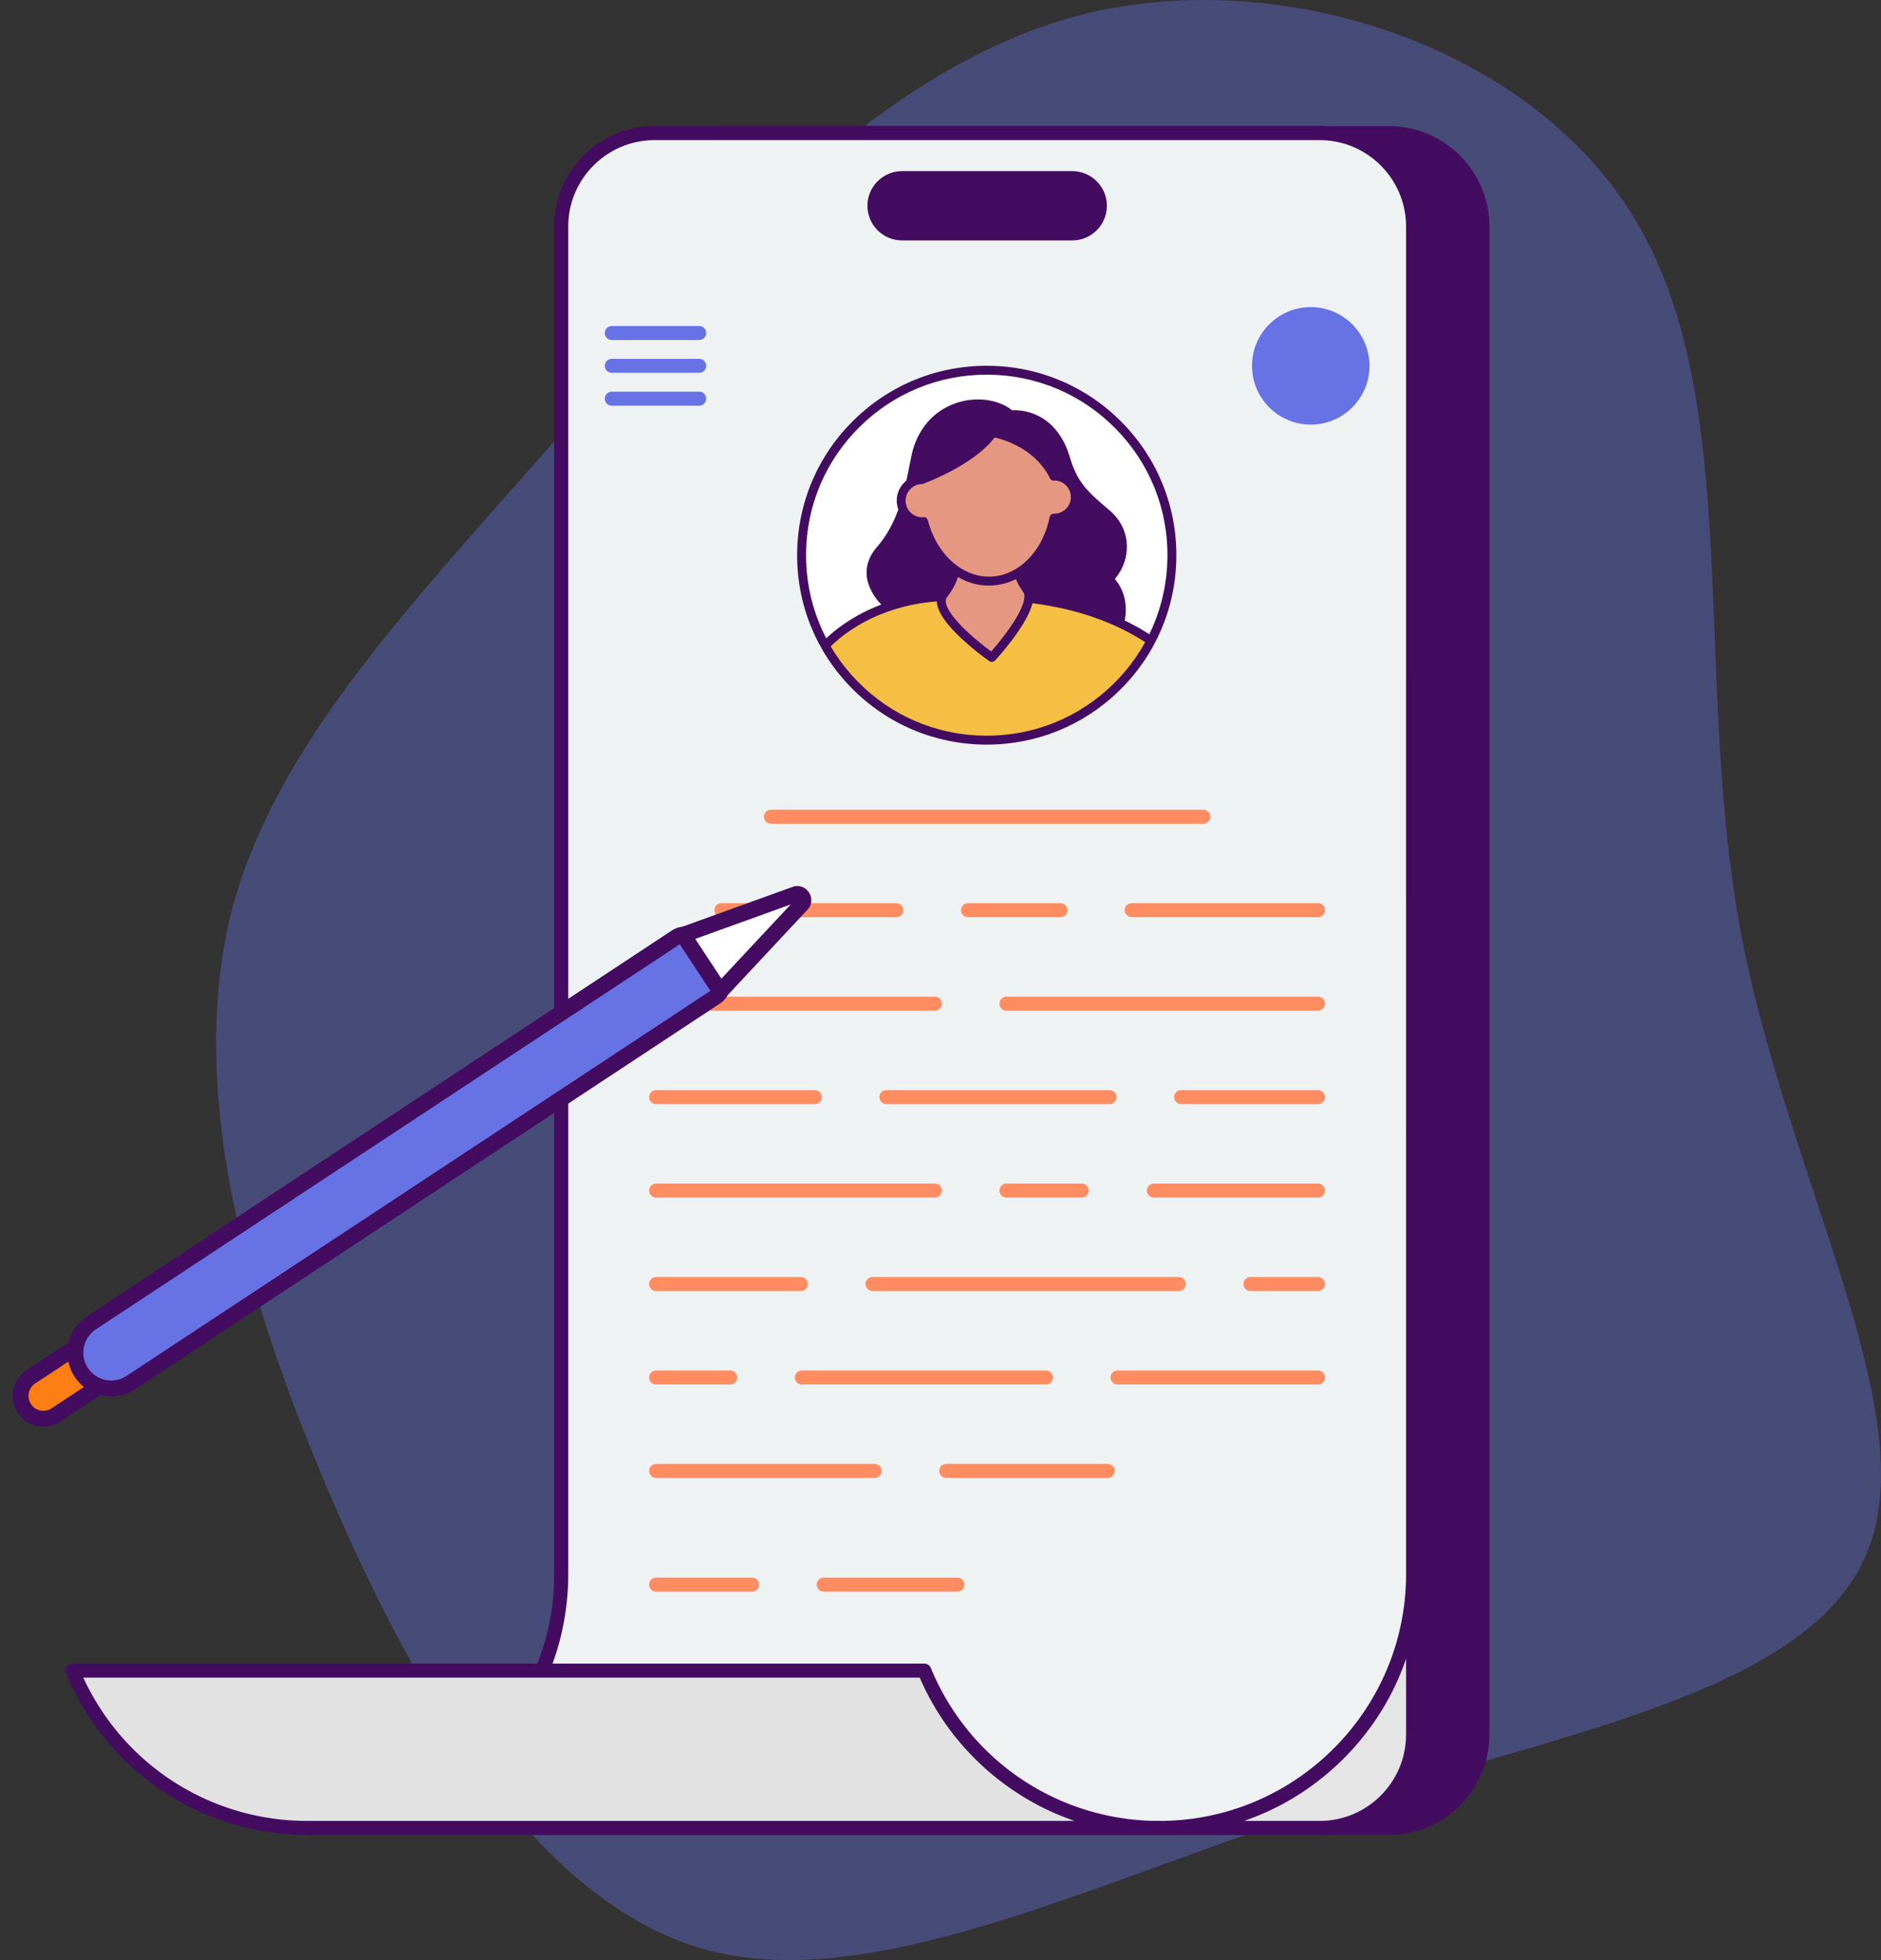 <svg xmlns="http://www.w3.org/2000/svg" width="2237" height="2331" fill="none"><rect width="100%" height="100%" fill="#333333" stroke="none"/><path fill="url(#a)" d="M1949.07 268.694c122.49 212.861 65.52 529.277 119.64 831.306 54.13 299.16 222.2 581.06 150.98 747.9-68.37 166.83-373.17 215.73-652.34 304.91-282.01 92.04-538.39 221.49-734.948 163.96-199.405-60.41-341.837-307.79-444.388-549.42-102.551-241.62-162.373-474.62-113.946-678.85 51.276-201.357 213.648-368.194 390.264-569.55S1034.66 84.597 1282.49 18.438c244.98-63.283 546.94 40.271 666.58 250.256"/><g clip-path="url(#b)"><path fill="#430C61" d="M861.027 2173.89h790.923c61.33 0 111.05-49.72 111.05-111.06V269.387c0-61.335-49.72-111.058-111.05-111.058H861.027c-61.332 0-111.052 49.723-111.052 111.058V2062.83c0 61.34 49.72 111.06 111.052 111.06"/><path fill="#430C61" d="M1651.95 2182.22H861.027c-65.827 0-119.381-53.55-119.381-119.39V269.388C741.646 203.557 795.2 150 861.027 150h790.923c65.83 0 119.38 53.557 119.38 119.388V2062.83c0 65.84-53.55 119.39-119.38 119.39M861.027 166.659c-56.642 0-102.723 46.083-102.723 102.729V2062.83c0 56.65 46.081 102.73 102.723 102.73h790.923c56.64 0 102.73-46.08 102.73-102.73V269.388c0-56.646-46.09-102.729-102.73-102.729z"/><path fill="#E5E5E5" d="M778.525 2173.89h790.925c61.33 0 111.05-49.72 111.05-111.06V269.387c0-61.335-49.72-111.058-111.05-111.058H778.525c-61.332 0-111.052 49.723-111.052 111.058V2062.83c0 61.34 49.72 111.06 111.052 111.06"/><path fill="#430C61" d="M1569.45 2182.22H778.525c-65.827 0-119.38-53.55-119.38-119.39V269.388c0-65.831 53.553-119.388 119.38-119.388h790.925c65.83 0 119.38 53.557 119.38 119.388V2062.83c0 65.84-53.55 119.39-119.38 119.39M778.525 166.659c-56.642 0-102.723 46.083-102.723 102.729V2062.83c0 56.65 46.081 102.73 102.723 102.73h790.925c56.64 0 102.72-46.08 102.72-102.73V269.388c0-56.646-46.08-102.729-102.72-102.729z"/><path fill="#EFF2F3" d="M365.549 2173.89c166.748 0 301.924-135.18 301.924-301.94V269.388c0-61.336 49.72-111.058 111.052-111.058h790.925c61.33 0 111.05 49.722 111.05 111.058l.02 1602.562c0 166.76-135.18 301.94-301.93 301.94z"/><path fill="#430C61" d="M1378.59 2182.22H365.55a8.34 8.34 0 0 1-5.89-2.44 8.32 8.32 0 0 1-2.439-5.89c0-2.21.877-4.32 2.439-5.89a8.34 8.34 0 0 1 5.89-2.44c161.889 0 293.594-131.71 293.594-293.61V269.388C659.146 203.557 712.699 150 778.527 150h790.923c65.83 0 119.38 53.557 119.38 119.388l.02 1602.562c0 82.88-32.28 160.79-90.87 219.4-58.6 58.6-136.51 90.87-219.39 90.87m-912.252-16.66h912.252c161.89 0 293.6-131.71 293.6-293.61l-.02-1602.561c0-56.645-46.08-102.729-102.72-102.729H778.527c-56.643 0-102.724 46.084-102.724 102.729V1871.95c0 82.88-32.271 160.8-90.87 219.4-33.974 33.97-74.434 59.1-118.595 74.21"/><path fill="#6772E5" d="M1558.84 496.633c33.98 0 61.53-27.551 61.53-61.537s-27.55-61.537-61.53-61.537-61.53 27.551-61.53 61.537 27.55 61.537 61.53 61.537"/><path fill="#6772E5" d="M1558.84 504.962c-38.52 0-69.86-31.342-69.86-69.867s31.34-69.866 69.86-69.866 69.86 31.341 69.86 69.866-31.34 69.867-69.86 69.867m0-123.075c-29.34 0-53.2 23.869-53.2 53.208 0 29.34 23.86 53.208 53.2 53.208s53.21-23.868 53.21-53.208c0-29.339-23.87-53.208-53.21-53.208M831.526 482.469H727.602a8.327 8.327 0 0 1-5.889-14.219 8.33 8.33 0 0 1 5.889-2.439h103.924a8.327 8.327 0 0 1 5.889 14.219 8.33 8.33 0 0 1-5.889 2.439m0-39.044H727.602a8.328 8.328 0 0 1-5.889-14.219 8.32 8.32 0 0 1 5.889-2.44h103.924a8.328 8.328 0 1 1 0 16.659m0-39.045H727.602a8.328 8.328 0 0 1 0-16.659h103.924a8.328 8.328 0 0 1 0 16.659"/><path fill="#430C61" d="M1072.8 211.836h202.38c18.16 0 32.88 14.723 32.88 32.885 0 18.163-14.72 32.886-32.88 32.886H1072.8c-18.16 0-32.88-14.723-32.88-32.886 0-18.162 14.72-32.885 32.88-32.885"/><path fill="#430C61" d="M1275.18 285.936H1072.8c-22.72 0-41.21-18.489-41.21-41.215s18.49-41.215 41.21-41.215h202.38c22.72 0 41.21 18.489 41.21 41.215s-18.49 41.215-41.21 41.215m-202.38-65.771c-13.54 0-24.55 11.015-24.55 24.556 0 13.54 11.01 24.556 24.55 24.556h202.38c13.54 0 24.55-11.016 24.55-24.556s-11.01-24.556-24.55-24.556z"/><path fill="#FF8D61" d="M1138.61 1892.89H979.6a8.34 8.34 0 0 1-5.89-2.44 8.32 8.32 0 0 1-2.439-5.89c0-2.21.877-4.33 2.439-5.89a8.34 8.34 0 0 1 5.89-2.44h159.01c2.21 0 4.33.88 5.89 2.44a8.3 8.3 0 0 1 2.44 5.89c0 2.21-.87 4.33-2.44 5.89a8.33 8.33 0 0 1-5.89 2.44m-244.191 0h-114.09a8.329 8.329 0 0 1-5.89-14.22 8.34 8.34 0 0 1 5.89-2.44h114.09c2.209 0 4.328.88 5.89 2.44a8.32 8.32 0 0 1 2.439 5.89c0 2.21-.877 4.33-2.439 5.89a8.34 8.34 0 0 1-5.89 2.44m422.931-135.22h-192.04c-2.21 0-4.32-.88-5.89-2.44a8.35 8.35 0 0 1-2.44-5.89 8.334 8.334 0 0 1 8.33-8.33h192.04c2.21 0 4.33.87 5.89 2.44a8.33 8.33 0 0 1 2.44 5.89c0 2.21-.88 4.32-2.44 5.89a8.33 8.33 0 0 1-5.89 2.44m-277.22 0h-259.8a8.34 8.34 0 0 1-5.889-2.44 8.325 8.325 0 0 1 0-11.78 8.3 8.3 0 0 1 5.889-2.44h259.8c2.21 0 4.33.87 5.89 2.44a8.3 8.3 0 0 1 2.44 5.89 8.334 8.334 0 0 1-8.33 8.33m527.28-111.15h-238.34c-2.21 0-4.33-.88-5.89-2.44a8.3 8.3 0 0 1-2.44-5.89c0-2.21.87-4.33 2.44-5.89a8.33 8.33 0 0 1 5.89-2.44h238.34a8.334 8.334 0 0 1 8.33 8.33 8.334 8.334 0 0 1-8.33 8.33m-323.52 0H953.668a8.34 8.34 0 0 1-5.89-2.44 8.32 8.32 0 0 1-2.439-5.89c0-2.21.877-4.33 2.439-5.89a8.34 8.34 0 0 1 5.89-2.44h290.222c2.21 0 4.32.88 5.89 2.44a8.33 8.33 0 0 1 2.44 5.89c0 2.21-.88 4.33-2.44 5.89a8.35 8.35 0 0 1-5.89 2.44m-375.402 0H780.33a8.34 8.34 0 0 1-5.889-2.44 8.325 8.325 0 0 1 0-11.78 8.34 8.34 0 0 1 5.889-2.44h88.158c2.209 0 4.327.88 5.889 2.44a8.32 8.32 0 0 1 2.439 5.89c0 2.21-.877 4.33-2.439 5.89a8.34 8.34 0 0 1-5.889 2.44m698.922-111.14h-80.28a8.334 8.334 0 0 1-8.33-8.33 8.334 8.334 0 0 1 8.33-8.33h80.28a8.334 8.334 0 0 1 8.33 8.33 8.334 8.334 0 0 1-8.33 8.33m-165.56 0h-364.23c-2.2 0-4.32-.88-5.89-2.44a8.32 8.32 0 0 1-2.43-5.89c0-2.21.87-4.33 2.43-5.89a8.37 8.37 0 0 1 5.89-2.44h364.23a8.334 8.334 0 0 1 8.33 8.33 8.334 8.334 0 0 1-8.33 8.33m-449.406 0H780.33a8.34 8.34 0 0 1-5.889-2.44 8.325 8.325 0 0 1 0-11.78 8.34 8.34 0 0 1 5.889-2.44h172.114c2.209 0 4.327.88 5.889 2.44a8.325 8.325 0 0 1 0 11.78 8.34 8.34 0 0 1-5.889 2.44m614.966-111.15h-195.12c-2.21 0-4.33-.87-5.89-2.44a8.3 8.3 0 0 1-2.44-5.89c0-2.2.87-4.32 2.44-5.88a8.3 8.3 0 0 1 5.89-2.44h195.12c2.21 0 4.33.87 5.89 2.44a8.33 8.33 0 0 1 2.44 5.88c0 2.21-.88 4.33-2.44 5.89a8.3 8.3 0 0 1-5.89 2.44m-280.93 0h-89.55c-2.2 0-4.32-.87-5.88-2.44a8.3 8.3 0 0 1-2.44-5.89c0-2.2.87-4.32 2.44-5.88a8.29 8.29 0 0 1 5.88-2.44h89.55a8.328 8.328 0 0 1 8.33 8.32 8.334 8.334 0 0 1-8.33 8.33m-174.72 0H780.329a8.3 8.3 0 0 1-5.89-2.44 8.323 8.323 0 0 1 0-11.77 8.3 8.3 0 0 1 5.89-2.44h331.431c2.2 0 4.32.87 5.89 2.44a8.32 8.32 0 0 1 2.43 5.88c0 2.21-.87 4.33-2.43 5.89a8.33 8.33 0 0 1-5.89 2.44m455.65-111.14h-162.75a8.334 8.334 0 0 1-8.33-8.33 8.334 8.334 0 0 1 8.33-8.33h162.75a8.334 8.334 0 0 1 8.33 8.33 8.334 8.334 0 0 1-8.33 8.33m-247.93 0h-265.29a8.334 8.334 0 0 1-8.33-8.33 8.334 8.334 0 0 1 8.33-8.33h265.29a8.334 8.334 0 0 1 8.33 8.33 8.334 8.334 0 0 1-8.33 8.33m-350.468 0H780.329a8.329 8.329 0 0 1-5.89-14.22 8.34 8.34 0 0 1 5.89-2.44h188.683c2.209 0 4.327.88 5.889 2.44a8.325 8.325 0 0 1 0 11.78 8.34 8.34 0 0 1-5.889 2.44m598.398-111.14h-370.48a8.33 8.33 0 0 1-8.32-8.33c0-2.21.87-4.33 2.44-5.89a8.33 8.33 0 0 1 5.88-2.44h370.48a8.334 8.334 0 0 1 8.33 8.33c0 2.21-.88 4.32-2.44 5.89a8.33 8.33 0 0 1-5.89 2.44m-455.65 0H780.329a8.34 8.34 0 0 1-5.89-2.44 8.329 8.329 0 0 1 5.89-14.22h331.431c2.2 0 4.32.88 5.89 2.44a8.32 8.32 0 0 1 2.43 5.89c0 2.21-.87 4.32-2.43 5.89a8.37 8.37 0 0 1-5.89 2.44m455.65-111.15h-221.53c-2.21 0-4.33-.87-5.89-2.44a8.33 8.33 0 0 1-2.44-5.89c0-2.21.88-4.32 2.44-5.89a8.33 8.33 0 0 1 5.89-2.44h221.53c2.21 0 4.33.88 5.89 2.44a8.35 8.35 0 0 1 2.44 5.89c0 2.21-.88 4.33-2.44 5.89a8.3 8.3 0 0 1-5.89 2.44m-306.24 0h-109.92c-2.21 0-4.33-.87-5.89-2.44a8.3 8.3 0 0 1-2.44-5.89 8.334 8.334 0 0 1 8.33-8.33h109.92a8.334 8.334 0 0 1 8.33 8.33c0 2.21-.87 4.33-2.44 5.89a8.3 8.3 0 0 1-5.89 2.44m-195.1 0H857.979a8.3 8.3 0 0 1-5.89-2.44 8.32 8.32 0 0 1-2.439-5.89c0-2.21.877-4.32 2.439-5.89a8.34 8.34 0 0 1 5.89-2.44h208.091c2.2 0 4.32.88 5.89 2.44a8.34 8.34 0 0 1 2.43 5.89c0 2.21-.87 4.33-2.43 5.89a8.33 8.33 0 0 1-5.89 2.44m364.88-111.141H916.782a8.33 8.33 0 0 1 0-16.659h514.168c2.21 0 4.33.878 5.89 2.44a8.3 8.3 0 0 1 2.44 5.889c0 2.209-.87 4.328-2.44 5.89a8.32 8.32 0 0 1-5.89 2.44"/><path fill="#E2E2E2" d="M365.621 2173.89c-126.087 0-234.101-77.3-279.293-187.09H1099.3c45.19 109.79 153.21 187.09 279.29 187.09z"/><path fill="#430C61" d="M1378.59 2182.22H365.622c-62.692 0-123.095-18.61-174.677-53.82-50.351-34.37-89.189-82.24-112.317-138.43a8.32 8.32 0 0 1 .783-7.8 8.4 8.4 0 0 1 2.997-2.72 8.4 8.4 0 0 1 3.921-.98H1099.3c1.65 0 3.27.49 4.64 1.41s2.44 2.22 3.06 3.75c45.5 110.52 152.1 181.93 271.59 181.93a8.334 8.334 0 0 1 8.33 8.33c0 2.21-.87 4.33-2.44 5.89a8.3 8.3 0 0 1-5.89 2.44M99.05 1995.13c47.977 103.96 151.273 170.43 266.572 170.43h912.398c-26.09-8.93-50.98-21.38-74.1-37.16-48.8-33.32-86.79-79.31-110.14-133.27z"/><path fill="#fff" d="M1175.63 880.248c121.62 0 220.21-98.489 220.21-219.981 0-121.493-98.59-219.982-220.21-219.982s-220.21 98.489-220.21 219.982 98.59 219.981 220.21 219.981"/><path fill="#430C61" d="M1318.54 688.723c20.59-20.653 23.87-55.469-3.15-78.264-28.88-24.319-39.16-35.079-48.48-65.908-17.53-57.787-65.11-51.116-65.11-51.116-28.51-25.299-98.56-16.541-112.71 49.428-6.57 30.86-12.04 76.201-42.08 110.889-30.12 34.742 10.29 66.573 10.29 66.573-20.34 34.316 51.71 101.169 152.34 93.411 80.6-6.194 105.01-37.097 113.55-52.535 18.51-33.586 9.14-59.533-4.65-72.478"/><path fill="#430C61" d="M1183.61 819.422c-24.57-1.136-48.26-6.598-69.84-16.097-25.41-11.21-46.16-27.613-57.07-45.013-8.23-13.137-10.26-25.997-5.88-36.627-6.04-5.655-18.33-19.308-20.01-36.883-1.15-12.17 2.97-23.734 12.25-34.446 25.21-29.066 32.49-65.946 38.34-95.615.85-4.328 1.73-8.653 2.62-12.975 3.5-16.336 10.42-30.242 20.6-41.357 8.97-9.788 20.46-17.132 33.29-21.349 23.51-7.679 49.57-4.102 65.74 8.888 4.54-.258 14.69-.122 26.21 4.431 13.91 5.501 32.56 18.743 42.21 50.577 8.96 29.625 18.8 39.752 46.81 63.381 13.19 11.132 20.56 25.508 21.21 41.538.65 14.613-4.56 29.189-14.27 40.746 13.4 15.531 20.16 42.24 1.99 75.161-17.35 31.546-58.08 50.598-117.75 55.214-8.91.667-17.74.828-26.45.426m-17.25-333.78c-8.25-.408-16.9.741-25.22 3.474-14.11 4.633-38.91 17.87-46.85 54.859-.88 4.258-1.75 8.52-2.6 12.786-6.06 30.862-13.66 69.244-40.69 100.458-7.32 8.454-10.58 17.362-9.75 26.47 1.71 18.35 19.1 32.396 19.28 32.483 2.05 1.612 2.57 4.571 1.25 6.846-4.59 7.774-3.24 18.362 3.81 29.676 9.78 15.649 28.85 30.616 52.32 40.935 15.05 6.611 37.56 13.85 66.02 15.226 7.94.367 16.32.277 25.15-.397 55.91-4.324 93.7-21.564 109.28-49.8 16.76-30.464 9.16-54.129-3.59-66.17a5.22 5.22 0 0 1-1.65-3.746c-.01-1.416.56-2.823 1.52-3.793 9.89-9.928 15.27-23.324 14.71-36.64-.53-12.991-6.63-24.699-17.49-33.927-29.22-24.683-40.37-36.197-50.1-68.364-6.8-22.342-18.88-37.126-35.98-43.869-12.62-5.015-23.22-3.602-23.29-3.61-1.5.194-3.05-.26-4.21-1.308-7.92-6.989-19.44-11.028-31.92-11.589"/><path fill="#F4BF42" d="M981.453 767.977s60.437-53.737 136.497-57.433 203.94 5.412 252.09 52.147c0 0-30.91 53.719-66.17 74.879s-104.9 47.246-147.9 42.514c-114.21-12.568-174.517-112.107-174.517-112.107"/><path fill="#430C61" d="m985.492 771.395-8.074-6.835c.471-.555 11.791-13.754 34.402-27.773 20.74-12.851 55.37-28.867 102.62-32.181 109.39-7.671 193.97 9.899 258.57 53.712l-5.94 8.748c-62.57-42.431-144.96-59.412-251.89-51.913-45.09 3.162-78.06 18.396-97.78 30.618-21.209 13.149-31.804 25.501-31.908 25.624"/><path fill="#E69781" d="M1221.14 700.943c-5.47-7.577-10.85-18.42-10.64-24.116-.45 9.136 2.23-56.298 2.23-56.298l-75.11-3.009s-1.79 45.808-2.46 61.091c-.54 13.368-14.06 29.521-14.06 29.521-13.18 23.59 58.37 73.662 58.37 73.662s56.22-60.737 41.67-80.851"/><path fill="#430C61" d="M1179.24 787.102a5.6 5.6 0 0 1-2.77-.932c-.77-.548-18.38-12.885-34.73-28.471-23.81-22.708-32.07-39.705-25.21-52.077.16-.3.32-.537.55-.83 3.43-4.129 12.46-16.93 12.82-26.336l2.46-61.091c.05-1.408.67-2.743 1.69-3.642 1.02-.963 2.37-1.435 3.78-1.383l75.11 3.009.07.008c1.41.051 2.68.663 3.64 1.686.97 1.023 1.44 2.369 1.39 3.777-.83 20.084-2 49.448-2.23 55.783-.03.19.02.325 0 .515-.12 3.457 3.72 12.69 9.63 20.838 7.61 10.485 2.65 28.178-15.27 54.059-12.31 17.785-26.14 32.869-26.74 33.501-1.16 1.071-2.71 1.645-4.19 1.586m-53.69-76.023c-3.5 7.206 5 21.34 23.48 38.933 11.36 10.834 23.67 20.247 29.73 24.747 4.81-5.43 14.29-16.633 22.74-28.93 13.97-20.21 19.7-35.812 15.37-41.764-5.35-7.434-11.05-18.318-11.57-25.779-.07-.459-.08-.91-.08-1.425l.05-1.859c.06-1.534.16-3.773.24-6.462.24-5.371.51-12.539.77-19.642.37-8.954.73-17.845.91-23.288l-64.55-2.564-2.23 55.783c-.48 13.828-12.49 29.336-14.86 32.25"/><path fill="#E69781" d="M1253.34 566.16c-9.2-44.958-42.33-77.855-80.82-76.842s-69.81 35.602-76.63 80.963c-13.71.504-24.5 11.925-24.13 25.667.36 13.807 11.91 24.728 25.73 24.367l.97-.069c10.82 41.821 42.66 71.724 79.41 70.747 36.74-.978 66.91-32.564 75.52-74.867.33-.023.65.018.97-.005 13.82-.362 24.75-11.893 24.39-25.699-.31-13.67-11.67-24.505-25.41-24.262"/><path fill="#430C61" d="M1172.74 696.322c-17.27-.786-33.74-7.9-47.82-20.687-13.9-12.573-24.58-30.265-30.48-50.113-6.94-.563-13.41-3.38-18.52-8.21-5.85-5.568-9.21-13.068-9.46-21.201-.4-15.032 10.45-27.924 24.83-30.594 3.98-21.612 13.51-41.358 27.09-55.96 14.91-15.975 34.03-25.049 53.91-25.538 19.9-.552 39.46 7.534 55.17 22.651 14.32 13.848 24.94 33.011 30.06 54.431 14.57 1.856 26.06 14.185 26.45 29.281.39 15.61-11.15 28.864-26.34 30.852-4.82 20.154-14.54 38.333-27.76 51.63-14.77 14.837-32.73 22.965-51.92 23.479-1.74.035-3.47.007-5.21-.021m-74-81.311a5.21 5.21 0 0 1 4.84 3.96c10.44 40.23 40.92 67.709 74.18 66.802s62.26-29.94 70.48-70.622c.51-2.507 2.73-4.282 5.24-4.22.25.032.51.001.77-.03 10.92-.282 19.55-9.406 19.26-20.245-.3-10.775-9.31-19.381-20.08-19.209-2.52.064-4.74-1.697-5.25-4.206-8.81-42.979-40.57-73.515-75.5-72.628-34.94.95-64.99 33.129-71.56 76.53-.38 2.522-2.49 4.377-5.01 4.504-10.8.361-19.37 9.494-19.07 20.269.16 5.293 2.31 10.195 6.15 13.836 3.85 3.64 8.88 5.567 14.12 5.398.26-.031.51.001.77-.03.27-.094.46-.07.66-.109"/><path fill="#430C61" d="M1095.89 570.283s88-31.87 92.59-76.422c1.44-13.77-91.82-17.868-92.59 76.422"/><path fill="#430C61" d="M1095.66 575.591a5.5 5.5 0 0 1-2.77-.933c-1.42-1.016-2.25-2.6-2.22-4.332.15-20.363 4.51-37.875 12.95-52.04 7.13-12.015 17.09-21.421 29.43-27.885 21.18-11.126 46.06-11.365 56.08-4.624 4.49 3.081 4.86 6.792 4.67 8.761-4.88 47.28-92.34 79.477-96.05 80.805-.73.164-1.38.273-2.09.248m76.08-83.733c-6.71-.342-15.71.57-25.5 4.145-15.73 5.776-41.68 21.954-44.78 66.439 8.23-3.453 22.29-9.763 36.44-18.248 19.17-11.512 42.44-29.444 45.24-49.855-1.53-1.096-5.64-2.198-11.4-2.481"/><path fill="#430C61" d="M1179.32 514.168s51.36 7.12 74.02 51.992c0 0 1.45-78.965-64.87-72.238"/><path fill="#430C61" d="M1253.05 571.398c-1.85-.107-3.58-1.164-4.46-2.883-21.05-41.775-69.56-49.046-70-49.103a5.324 5.324 0 0 1-4.52-5.976c.44-2.902 3.07-4.882 5.99-4.51.57.072 13.84 1.956 30.05 9.615 14.21 6.696 26.25 15.752 35.59 26.716-2.44-11.627-7.53-25.65-17.9-35.201-9.68-8.884-22.73-12.539-38.77-10.917-2.87.277-5.5-1.794-5.77-4.722s1.8-5.494 4.73-5.763c19.17-1.931 34.99 2.657 46.97 13.699 24.14 22.171 23.67 62.168 23.64 63.9-.05 2.437-1.74 4.537-4.12 5.069-.46.07-.92.14-1.43.076"/><path fill="#430C61" d="M1173.56 885.536c-.78 0-1.55-.004-2.34-.012-60.23-.607-116.61-24.609-158.77-67.584-42.163-42.975-65.046-99.778-64.438-159.946s24.634-116.498 67.658-158.614c43.01-42.116 99.88-64.976 160.11-64.368 60.23.607 116.61 24.609 158.77 67.584s65.05 99.778 64.44 159.946-24.64 116.498-67.66 158.614c-42.45 41.569-98.41 64.38-157.77 64.38m-.12-439.963c-56.58 0-109.9 21.739-150.37 61.358-40.997 40.139-63.896 93.826-64.475 151.17-.58 57.344 21.23 111.482 61.415 152.44 40.18 40.958 93.92 63.833 151.32 64.412 57.42.58 111.6-21.209 152.6-61.348s63.9-93.825 64.48-151.17c.58-57.343-21.23-111.481-61.41-152.439s-93.93-63.833-151.33-64.412c-.74-.007-1.49-.011-2.23-.011"/></g><g clip-path="url(#c)"><path fill="#FD7E14" d="m28.934 1674.89.156.24c8.194 12.45 24.935 15.88 37.393 7.66l102.142-67.37c12.458-8.21 15.914-24.96 7.72-37.41l-.157-.24c-8.194-12.44-24.934-15.87-37.392-7.66l-102.142 67.37c-12.458 8.22-15.914 24.97-7.72 37.41"/><path fill="#430C61" d="M27.574 1687.68a36.8 36.8 0 0 1-6.373-7.35l-.158-.24c-5.347-8.12-7.21-17.85-5.242-27.38 1.968-9.54 7.53-17.75 15.662-23.11l102.143-67.37c8.132-5.36 17.86-7.24 27.392-5.29 9.532 1.96 17.727 7.5 23.076 15.63l.155.24c5.35 8.12 7.212 17.85 5.243 27.39s-7.53 17.74-15.662 23.1l-102.143 67.37c-8.132 5.37-17.86 7.24-27.392 5.29-6.293-1.29-12.006-4.15-16.701-8.28m137.656-108.24c-2.262-2-5.015-3.37-8.048-3.99a17.4 17.4 0 0 0-6.852-.05 17.6 17.6 0 0 0-6.346 2.59l-102.142 67.37c-3.918 2.59-6.598 6.54-7.546 11.13-.949 4.6-.051 9.29 2.526 13.2l.158.24a17.4 17.4 0 0 0 11.117 7.53c2.258.47 4.587.48 6.852.04a17.4 17.4 0 0 0 6.346-2.59l102.142-67.37a17.48 17.48 0 0 0 7.546-11.13 17.43 17.43 0 0 0-2.526-13.2l-.156-.23a17.2 17.2 0 0 0-3.071-3.54"/><path fill="#6772E5" d="M88.788 1635.59c12.929 19.64 39.345 25.05 59.001 12.08l710.891-468.86-46.821-71.12-710.89 468.87c-19.656 12.96-25.11 39.39-12.18 59.03"/><path fill="#430C61" d="M97.899 1647.8a52.3 52.3 0 0 1-9.101-10.48c-7.638-11.61-10.298-25.5-7.488-39.12 2.811-13.62 10.755-25.34 22.369-33l695.431-458.67c12.531-8.26 29.429-4.8 37.671 7.72l27.303 41.47c8.242 12.52 4.752 29.43-7.777 37.7l-695.432 458.66c-11.612 7.66-25.506 10.34-39.12 7.55-8.992-1.84-17.152-5.92-23.856-11.83m721.662-524.81c-2.744-2.41-6.876-2.8-10.075-.69l-695.431 458.66c-7.4 4.88-12.462 12.35-14.253 21.03-1.79 8.68-.097 17.53 4.77 24.92s12.326 12.44 20.999 14.22c8.675 1.78 17.527.07 24.927-4.81l695.432-458.67a8.32 8.32 0 0 0 3.57-5.27 8.32 8.32 0 0 0-1.192-6.25l-27.302-41.47a8.3 8.3 0 0 0-1.445-1.67"/><path fill="#fff" d="m964.544 1057.99-105.863 120.82-46.82-71.12z"/><path fill="#430C61" d="M848.972 1183.81a12.2 12.2 0 0 1-2.132-2.46l-40.445-61.44a12.05 12.05 0 0 1-1.908-5.1c-.239-1.83-.058-3.69.53-5.44a12.1 12.1 0 0 1 2.835-4.66 12.1 12.1 0 0 1 4.594-2.95l129.983-46.96c7.406-2.67 15.29-.06 19.616 6.51 4.325 6.58 3.618 14.86-1.761 20.61l-94.385 101.03a12.135 12.135 0 0 1-9.921 3.83 12.07 12.07 0 0 1-7.006-2.97m-22.119-67.19 31.081 47.21 82.411-88.2z"/></g><defs><clipPath id="b"><path fill="#fff" d="M78 150h1693.33v2032.22H78z"/></clipPath><clipPath id="c"><path fill="#fff" d="m721.531 844 252.49 222.337-721.536 819.386L-.004 1663.386z"/></clipPath><linearGradient id="a" x1="257" x2="2557.3" y1="2331" y2="377.079" gradientUnits="userSpaceOnUse"><stop stop-color="#6772E5" stop-opacity=".38"/><stop offset="1" stop-color="#6772E5" stop-opacity=".38"/></linearGradient></defs></svg>